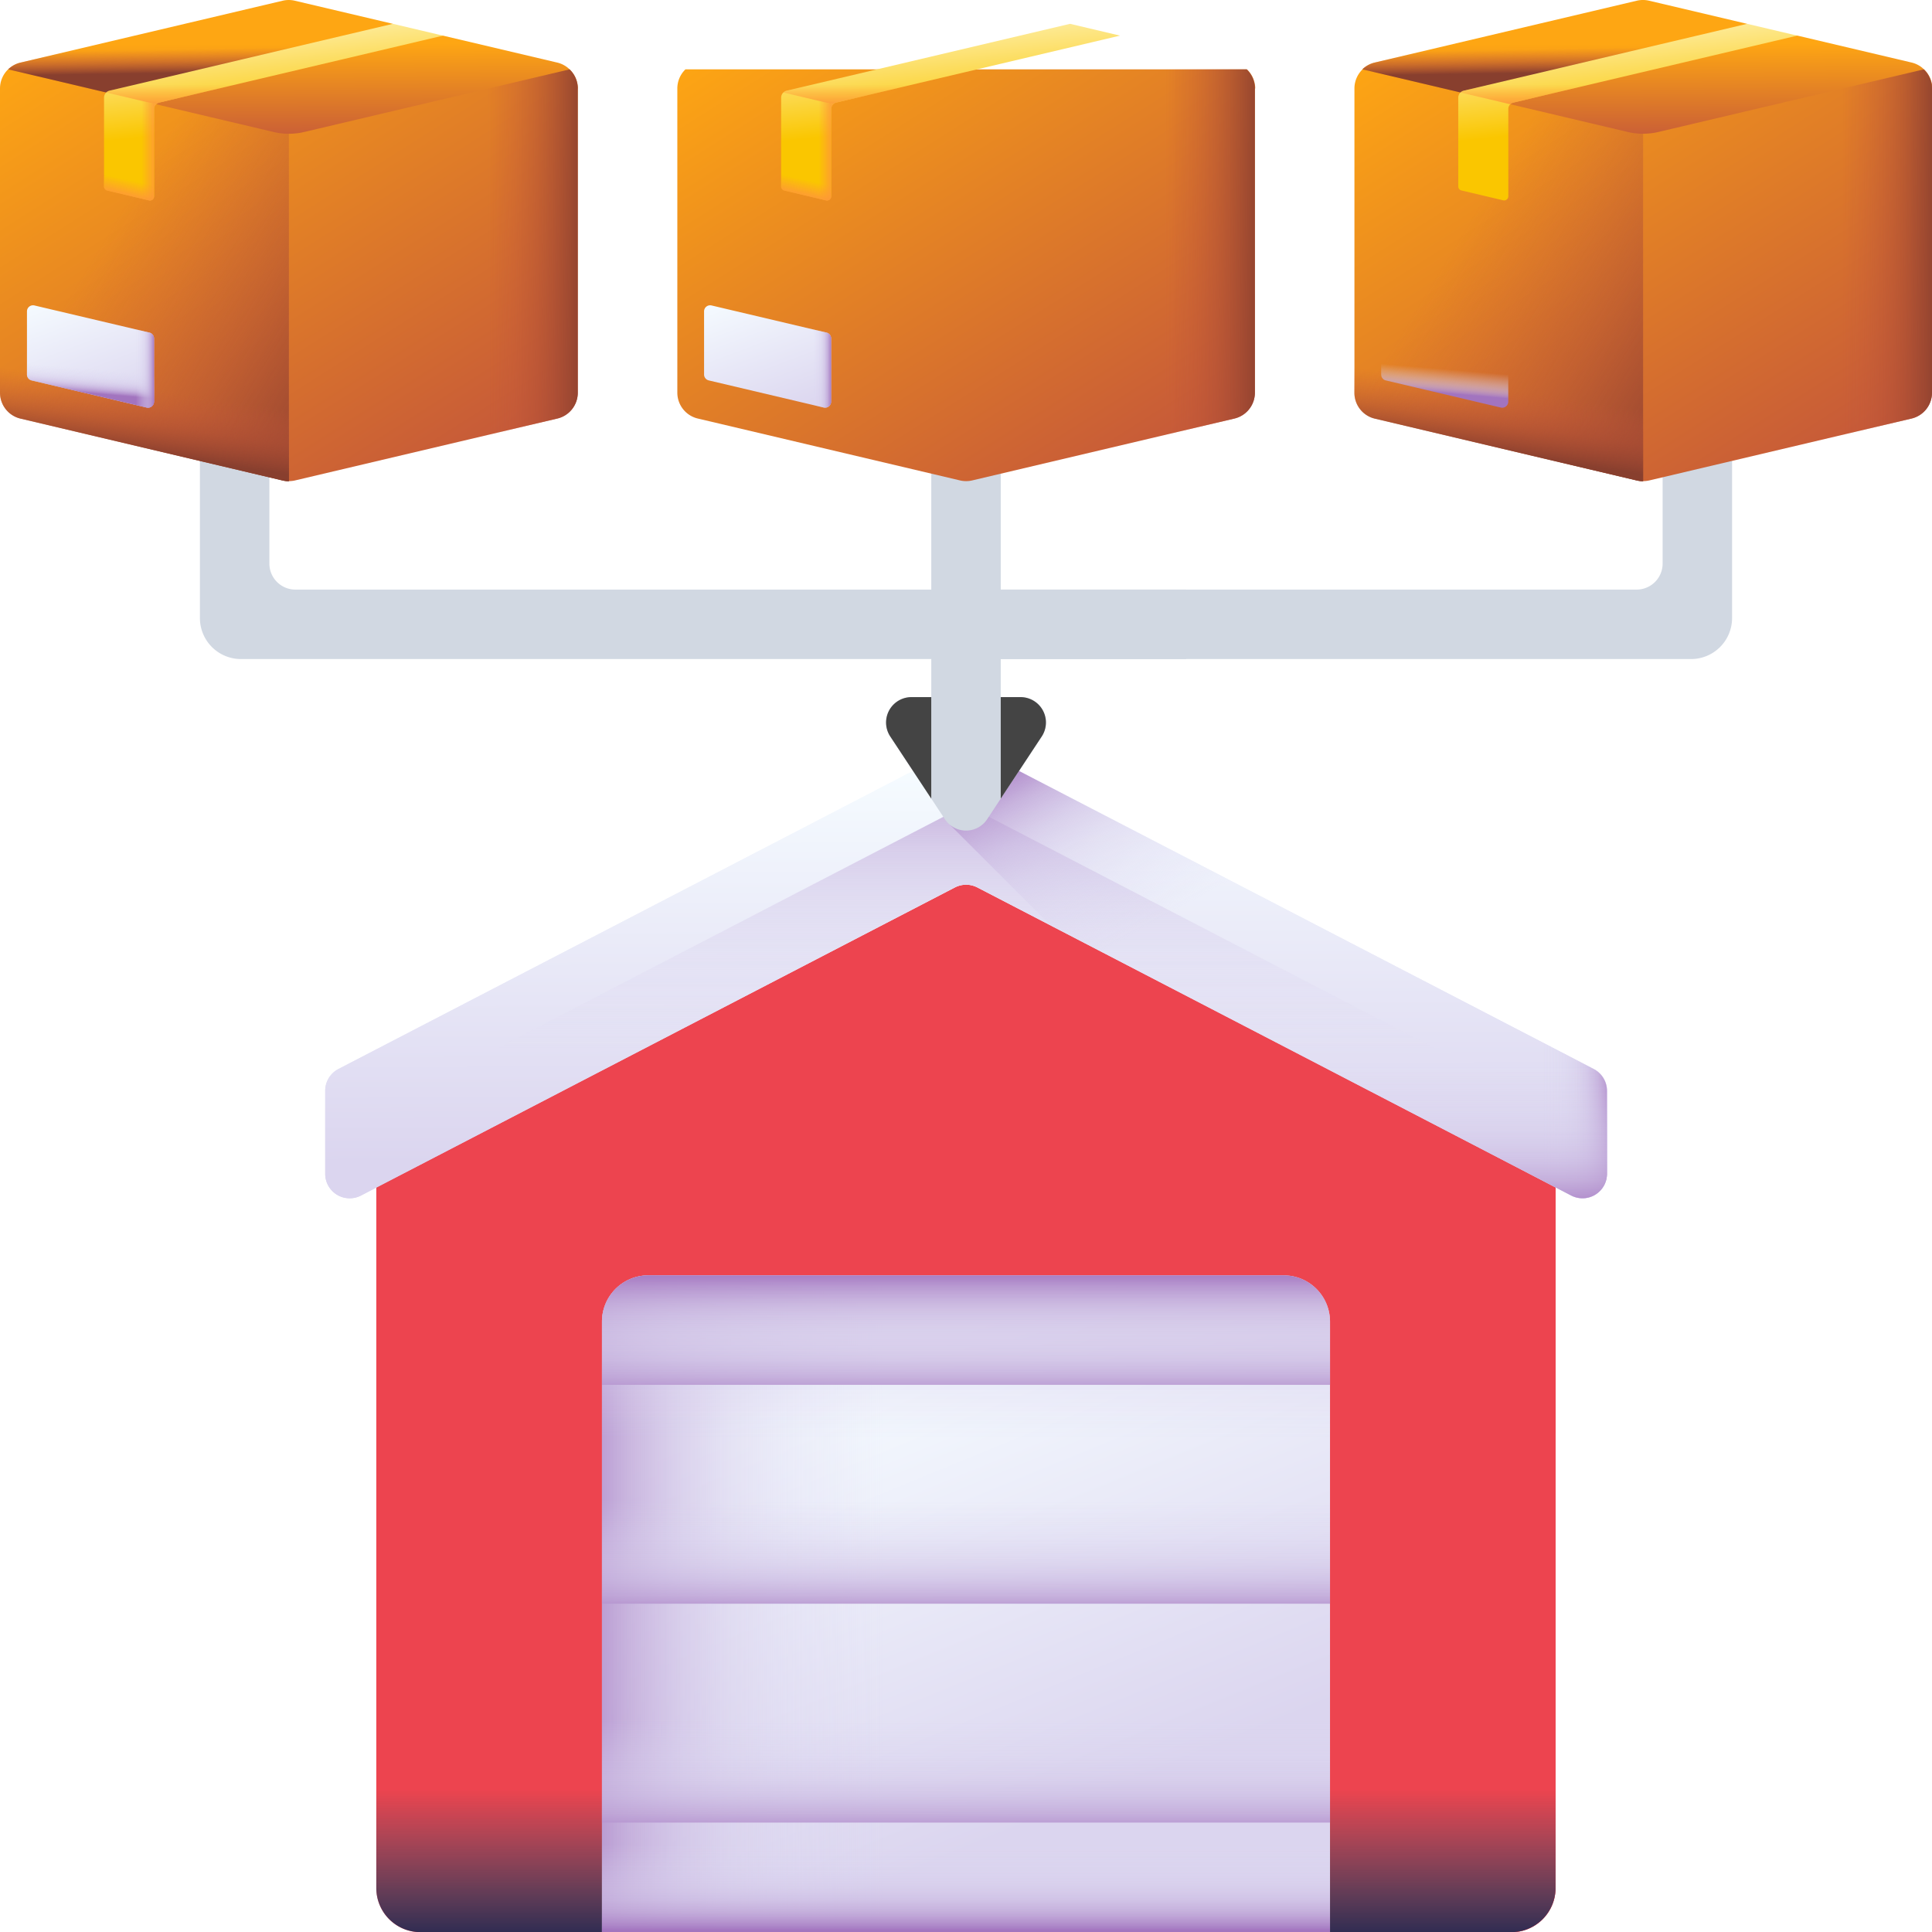 <?xml version="1.0" encoding="UTF-8"?>
<svg xmlns="http://www.w3.org/2000/svg" xmlns:xlink="http://www.w3.org/1999/xlink" width="70.006" height="70.006" viewBox="0 0 70.006 70.006">
  <defs>
    <linearGradient id="linear-gradient" x1="0.5" y1="1.103" x2="0.5" y2="-0.142" gradientUnits="objectBoundingBox">
      <stop offset="0" stop-color="#60b7ff"></stop>
      <stop offset="1" stop-color="#0268b4"></stop>
    </linearGradient>
    <linearGradient id="linear-gradient-2" x1="0.5" y1="1.103" x2="0.5" y2="-0.142" xlink:href="#linear-gradient"></linearGradient>
    <linearGradient id="linear-gradient-3" x1="0.5" y1="1.103" x2="0.5" y2="-0.142" xlink:href="#linear-gradient"></linearGradient>
    <linearGradient id="linear-gradient-5" x1="0.423" y1="0.447" x2="0.372" y2="0.261" gradientUnits="objectBoundingBox">
      <stop offset="0" stop-color="#024c67" stop-opacity="0"></stop>
      <stop offset="0.266" stop-color="#034664" stop-opacity="0.267"></stop>
      <stop offset="0.609" stop-color="#06365b" stop-opacity="0.608"></stop>
      <stop offset="0.994" stop-color="#0b1b4c" stop-opacity="0.992"></stop>
      <stop offset="1" stop-color="#0b1b4c"></stop>
    </linearGradient>
    <linearGradient id="linear-gradient-6" x1="0.5" y1="0.595" x2="0.5" y2="1.088" xlink:href="#linear-gradient-5"></linearGradient>
    <linearGradient id="linear-gradient-7" x1="0.5" y1="0.061" x2="0.5" y2="1.005" gradientUnits="objectBoundingBox">
      <stop offset="0" stop-color="#f5fbff"></stop>
      <stop offset="1" stop-color="#dbd5ef"></stop>
    </linearGradient>
    <linearGradient id="linear-gradient-8" x1="0.49" y1="0.064" x2="0.501" y2="0.917" xlink:href="#linear-gradient-7"></linearGradient>
    <linearGradient id="linear-gradient-9" x1="0.5" y1="0.619" x2="0.5" y2="-0.179" gradientUnits="objectBoundingBox">
      <stop offset="0" stop-color="#dbd5ef" stop-opacity="0"></stop>
      <stop offset="0.285" stop-color="#d9d2ee" stop-opacity="0.286"></stop>
      <stop offset="0.474" stop-color="#d4c9e9" stop-opacity="0.475"></stop>
      <stop offset="0.635" stop-color="#cbbae2" stop-opacity="0.635"></stop>
      <stop offset="0.779" stop-color="#bfa5d7" stop-opacity="0.78"></stop>
      <stop offset="0.913" stop-color="#af8aca" stop-opacity="0.914"></stop>
      <stop offset="1" stop-color="#a274bf"></stop>
    </linearGradient>
    <linearGradient id="linear-gradient-10" x1="0.377" y1="0.308" x2="0.096" y2="-0.028" xlink:href="#linear-gradient-9"></linearGradient>
    <linearGradient id="linear-gradient-11" x1="0.79" y1="0.5" x2="1.021" y2="0.5" xlink:href="#linear-gradient-9"></linearGradient>
    <linearGradient id="linear-gradient-12" x1="0.5" y1="0.369" x2="0.5" y2="1.068" xlink:href="#linear-gradient-9"></linearGradient>
    <linearGradient id="linear-gradient-14" x1="0.333" y1="0.156" x2="0.632" y2="0.819" xlink:href="#linear-gradient-7"></linearGradient>
    <linearGradient id="linear-gradient-15" x1="0.738" y1="0.5" x2="-0.113" y2="0.5" xlink:href="#linear-gradient-9"></linearGradient>
    <linearGradient id="linear-gradient-16" x1="0.5" y1="0.549" x2="0.5" y2="-0.016" xlink:href="#linear-gradient-9"></linearGradient>
    <linearGradient id="linear-gradient-17" x1="0.5" y1="0.197" x2="0.5" y2="0.988" xlink:href="#linear-gradient-9"></linearGradient>
    <linearGradient id="linear-gradient-18" x1="0.5" y1="0.055" x2="0.5" y2="1.163" xlink:href="#linear-gradient-9"></linearGradient>
    <linearGradient id="linear-gradient-20" x1="0.5" y1="0.055" x2="0.5" y2="1.163" xlink:href="#linear-gradient-9"></linearGradient>
    <linearGradient id="linear-gradient-23" x1="-99.425" y1="-135.854" x2="-99.425" y2="-135.334" gradientUnits="objectBoundingBox">
      <stop offset="0" stop-color="#334c0f" stop-opacity="0"></stop>
      <stop offset="0.32" stop-color="#344c12" stop-opacity="0.322"></stop>
      <stop offset="0.565" stop-color="#374a1c" stop-opacity="0.565"></stop>
      <stop offset="0.786" stop-color="#3c482c" stop-opacity="0.784"></stop>
      <stop offset="0.991" stop-color="#444443" stop-opacity="0.992"></stop>
      <stop offset="1" stop-color="#444"></stop>
    </linearGradient>
    <linearGradient id="linear-gradient-24" x1="-99.429" y1="-135.854" x2="-99.429" y2="-135.334" xlink:href="#linear-gradient-23"></linearGradient>
    <linearGradient id="linear-gradient-25" x1="0.063" y1="-0.076" x2="0.934" y2="0.905" gradientUnits="objectBoundingBox">
      <stop offset="0" stop-color="#fea613"></stop>
      <stop offset="1" stop-color="#c4573a"></stop>
    </linearGradient>
    <linearGradient id="linear-gradient-26" x1="0.472" y1="0.5" x2="1.047" y2="0.5" gradientUnits="objectBoundingBox">
      <stop offset="0" stop-color="#c4573a" stop-opacity="0"></stop>
      <stop offset="0.235" stop-color="#be5539" stop-opacity="0.235"></stop>
      <stop offset="0.539" stop-color="#ae4e35" stop-opacity="0.537"></stop>
      <stop offset="0.879" stop-color="#934330" stop-opacity="0.878"></stop>
      <stop offset="1" stop-color="#883f2e"></stop>
    </linearGradient>
    <linearGradient id="linear-gradient-27" x1="0.425" y1="0.339" x2="1.139" y2="0.959" xlink:href="#linear-gradient-26"></linearGradient>
    <linearGradient id="linear-gradient-28" x1="0.478" y1="0.629" x2="0.436" y2="0.879" xlink:href="#linear-gradient-26"></linearGradient>
    <linearGradient id="linear-gradient-29" x1="-12.371" y1="0.629" x2="-12.413" y2="0.879" xlink:href="#linear-gradient-26"></linearGradient>
    <linearGradient id="linear-gradient-30" x1="0.497" y1="0.327" x2="0.51" y2="1.089" xlink:href="#linear-gradient-25"></linearGradient>
    <linearGradient id="linear-gradient-31" x1="0.501" y1="0.5" x2="0.516" y2="0.74" xlink:href="#linear-gradient-26"></linearGradient>
    <linearGradient id="linear-gradient-32" x1="0.396" y1="0.01" x2="0.513" y2="0.558" gradientUnits="objectBoundingBox">
      <stop offset="0" stop-color="#fef0ae"></stop>
      <stop offset="1" stop-color="#fac600"></stop>
    </linearGradient>
    <linearGradient id="linear-gradient-33" x1="0.5" y1="0.392" x2="0.5" y2="1.083" gradientUnits="objectBoundingBox">
      <stop offset="0" stop-color="#fe9738" stop-opacity="0"></stop>
      <stop offset="1" stop-color="#fe9738"></stop>
    </linearGradient>
    <linearGradient id="linear-gradient-34" x1="0.724" y1="0.5" x2="1.021" y2="0.5" xlink:href="#linear-gradient-33"></linearGradient>
    <linearGradient id="linear-gradient-35" x1="0.467" y1="0.631" x2="0.406" y2="0.936" xlink:href="#linear-gradient-33"></linearGradient>
    <linearGradient id="linear-gradient-36" x1="0.213" y1="-0.115" x2="0.771" y2="1.079" xlink:href="#linear-gradient-7"></linearGradient>
    <linearGradient id="linear-gradient-37" x1="0.494" y1="0.506" x2="0.452" y2="0.808" xlink:href="#linear-gradient-9"></linearGradient>
    <linearGradient id="linear-gradient-38" x1="0.711" y1="0.5" x2="1.004" y2="0.5" xlink:href="#linear-gradient-9"></linearGradient>
    <linearGradient id="linear-gradient-43" x1="-17.058" y1="0.629" x2="-17.101" y2="0.879" xlink:href="#linear-gradient-26"></linearGradient>
    <linearGradient id="linear-gradient-48" x1="0.724" y1="0.5" x2="1.021" y2="0.5" xlink:href="#linear-gradient-33"></linearGradient>
    <linearGradient id="linear-gradient-49" x1="0.467" y1="0.631" x2="0.406" y2="0.936" xlink:href="#linear-gradient-33"></linearGradient>
    <linearGradient id="linear-gradient-50" x1="0.213" y1="-0.115" x2="0.771" y2="1.079" xlink:href="#linear-gradient-7"></linearGradient>
    <linearGradient id="linear-gradient-52" x1="0.711" y1="0.5" x2="1.004" y2="0.5" xlink:href="#linear-gradient-9"></linearGradient>
    <linearGradient id="linear-gradient-55" x1="0.425" y1="0.339" x2="1.139" y2="0.959" xlink:href="#linear-gradient-26"></linearGradient>
    <linearGradient id="linear-gradient-57" x1="-21.746" y1="0.629" x2="-21.788" y2="0.879" xlink:href="#linear-gradient-26"></linearGradient>
  </defs>
  <g id="Group_5650" data-name="Group 5650" transform="translate(0 0)">
    <path id="Path_11436" data-name="Path 11436" d="M142.49,213.089V242.8a1.6,1.6,0,0,1-1.6,1.6h-6.574l-13.191-3.621-13.191,3.621h-6.574a1.6,1.6,0,0,1-1.6-1.6V213.089l21.362-11.082Z" transform="translate(-86.125 -174.386)" fill="#ed444f"></path>
    <path id="Path_11437" data-name="Path 11437" d="M224.8,319.979H214.538a.625.625,0,0,1,0-1.25H224.8a.625.625,0,1,1,0,1.25Z" transform="translate(-184.664 -275.149)" fill="url(#linear-gradient)"></path>
    <path id="Path_11438" data-name="Path 11438" d="M224.8,304.531H214.538a.625.625,0,0,1,0-1.25H224.8a.625.625,0,1,1,0,1.25Z" transform="translate(-184.664 -261.813)" fill="url(#linear-gradient-2)"></path>
    <path id="Path_11439" data-name="Path 11439" d="M224.8,289.084H214.538a.625.625,0,0,1,0-1.25H224.8a.625.625,0,1,1,0,1.25Z" transform="translate(-184.664 -248.478)" fill="url(#linear-gradient-3)"></path>
    <path id="Path_11440" data-name="Path 11440" d="M224.8,273.636H214.538a.625.625,0,0,1,0-1.25H224.8a.625.625,0,0,1,0,1.25Z" transform="translate(-184.664 -235.142)" fill="url(#linear-gradient)"></path>
    <path id="Path_11441" data-name="Path 11441" d="M99.766,213.089v13.229H142.49V213.089l-21.362-11.082Z" transform="translate(-86.125 -174.386)" fill="url(#linear-gradient-5)"></path>
    <path id="Path_11442" data-name="Path 11442" d="M142.49,213.089v13.229H99.766V213.089l21.362-11.082Z" transform="translate(-86.125 -174.386)" fill="#ed444f"></path>
    <path id="Path_11443" data-name="Path 11443" d="M277.362,213.089V242.8a1.6,1.6,0,0,1-1.6,1.6h-6.574L256,240.772V202.007Z" transform="translate(-220.997 -174.386)" fill="#ed444f"></path>
    <path id="Path_11444" data-name="Path 11444" d="M142.49,418.592v11.175a1.6,1.6,0,0,1-1.6,1.6h-6.574l-13.191-3.621-13.191,3.621h-6.574a1.6,1.6,0,0,1-1.6-1.6V418.592H142.49Z" transform="translate(-86.125 -361.357)" fill="url(#linear-gradient-6)"></path>
    <path id="Path_11445" data-name="Path 11445" d="M108.992,197.94,86.66,209.525a.887.887,0,0,0-.479.788v3.006a.887.887,0,0,0,1.3.788l21.515-11.161a.887.887,0,0,1,.817,0l21.515,11.161a.887.887,0,0,0,1.3-.788v-3.006a.887.887,0,0,0-.479-.788L109.809,197.94a.887.887,0,0,0-.817,0Z" transform="translate(-74.397 -170.789)" fill="url(#linear-gradient-7)"></path>
    <path id="Path_11446" data-name="Path 11446" d="M108.992,197.94,86.66,209.525a.887.887,0,0,0-.479.788v3.006a.887.887,0,0,0,1.3.788l21.515-11.161a.887.887,0,0,1,.817,0l21.515,11.161a.887.887,0,0,0,1.3-.788v-3.006a.887.887,0,0,0-.479-.788L109.809,197.94a.887.887,0,0,0-.817,0Z" transform="translate(-74.397 -170.789)" fill="url(#linear-gradient-8)"></path>
    <path id="Path_11447" data-name="Path 11447" d="M108.991,214.271,86.18,226.1v1.313a.887.887,0,0,0,1.3.788l21.515-11.161a.887.887,0,0,1,.817,0L131.323,228.2a.887.887,0,0,0,1.3-.788V226.1l-22.811-11.833A.887.887,0,0,0,108.991,214.271Z" transform="translate(-74.397 -184.887)" fill="url(#linear-gradient-9)"></path>
    <path id="Path_11448" data-name="Path 11448" d="M251.808,205.111l3.643,3.642,18.854,9.781a.887.887,0,0,0,1.3-.788V214.74a.887.887,0,0,0-.479-.788L253.95,202.969Z" transform="translate(-217.378 -175.217)" fill="url(#linear-gradient-10)"></path>
    <path id="Path_11449" data-name="Path 11449" d="M354.46,248.095l-10.748-5.576v5.005l9.931,5.152a.887.887,0,0,0,1.3-.788v-3.006A.887.887,0,0,0,354.46,248.095Z" transform="translate(-296.716 -209.359)" fill="url(#linear-gradient-11)"></path>
    <path id="Path_11450" data-name="Path 11450" d="M325.617,269.74a.887.887,0,0,0,1.3-.788v-3.006a.887.887,0,0,0-.479-.788l-5.538-2.873h-9.649Z" transform="translate(-268.69 -226.423)" fill="url(#linear-gradient-12)"></path>
    <path id="Path_11451" data-name="Path 11451" d="M87.477,269.74l14.37-7.454H92.2l-5.538,2.873a.887.887,0,0,0-.479.788v3.006A.887.887,0,0,0,87.477,269.74Z" transform="translate(-74.397 -226.423)" fill="url(#linear-gradient-12)"></path>
    <path id="Path_11452" data-name="Path 11452" d="M185.909,339.659v22.117H159.528V339.659a1.677,1.677,0,0,1,1.677-1.677h23.027A1.676,1.676,0,0,1,185.909,339.659Z" transform="translate(-137.716 -291.769)" fill="url(#linear-gradient-14)"></path>
    <path id="Path_11453" data-name="Path 11453" d="M173.373,337.981v23.794H159.528V339.658a1.677,1.677,0,0,1,1.677-1.677Z" transform="translate(-137.716 -291.768)" fill="url(#linear-gradient-15)"></path>
    <path id="Path_11454" data-name="Path 11454" d="M184.234,337.978H161.207a1.677,1.677,0,0,0-1.677,1.677v9.056h26.381v-9.056A1.677,1.677,0,0,0,184.234,337.978Z" transform="translate(-137.717 -291.766)" fill="url(#linear-gradient-16)"></path>
    <path id="Path_11455" data-name="Path 11455" d="M159.528,483h26.381v3.966H159.528Z" transform="translate(-137.716 -416.956)" fill="url(#linear-gradient-17)"></path>
    <path id="Path_11456" data-name="Path 11456" d="M159.528,453.994h26.381v3.966H159.528Z" transform="translate(-137.716 -391.919)" fill="url(#linear-gradient-18)"></path>
    <path id="Path_11457" data-name="Path 11457" d="M159.528,424.991h26.381v3.966H159.528Z" transform="translate(-137.716 -366.881)" fill="url(#linear-gradient-18)"></path>
    <path id="Path_11458" data-name="Path 11458" d="M159.528,395.987h26.381v3.966H159.528Z" transform="translate(-137.716 -341.843)" fill="url(#linear-gradient-20)"></path>
    <path id="Path_11459" data-name="Path 11459" d="M159.528,366.984h26.381v3.966H159.528Z" transform="translate(-137.716 -316.806)" fill="url(#linear-gradient-20)"></path>
    <path id="Path_11460" data-name="Path 11460" d="M185.911,339.656v2.289H159.53v-2.289a1.677,1.677,0,0,1,1.676-1.678h23.028A1.677,1.677,0,0,1,185.911,339.656Z" transform="translate(-137.717 -291.766)" fill="url(#linear-gradient-20)"></path>
    <path id="Path_11461" data-name="Path 11461" d="M108.007,105.911l.491.744v6.812a1.487,1.487,0,0,1-1.486,1.486H54.466a1.487,1.487,0,0,1-1.486-1.486v-6.812l.491-.744a.913.913,0,0,1,.194-.213.923.923,0,0,1,1.147,0,.913.913,0,0,1,.194.213l.491.744v4.839a.943.943,0,0,0,.942.942h48.6a.943.943,0,0,0,.942-.942v-4.839l.491-.744a.913.913,0,0,1,.194-.213.918.918,0,0,1,1.341.213Z" transform="translate(-45.736 -91.072)" fill="#d1d8e2"></path>
    <path id="Path_11462" data-name="Path 11462" d="M257.685,156.243h7.747v2.517h-7.747Z" transform="translate(-222.452 -134.879)" fill="#d1d8e2"></path>
    <path id="Path_11463" data-name="Path 11463" d="M239.683,126.381h-.717V117.7a.345.345,0,0,0-.262-.336q-.279-.069-.552-.158a1.419,1.419,0,0,0-.878,0q-.279.091-.564.162a.345.345,0,0,0-.261.336v8.678h-.717a.92.92,0,0,0-.768,1.427l1.976,2.994a.918.918,0,0,0,1.536,0l1.976-2.994A.92.92,0,0,0,239.683,126.381Z" transform="translate(-202.704 -101.122)" fill="#d1d8e2"></path>
    <path id="Path_11464" data-name="Path 11464" d="M266.689,186.164l-1.485,2.25v-3.677h.717A.92.92,0,0,1,266.689,186.164Z" transform="translate(-228.942 -159.477)" fill="url(#linear-gradient-23)"></path>
    <path id="Path_11465" data-name="Path 11465" d="M235.73,184.737h.717v3.677l-1.485-2.25A.92.92,0,0,1,235.73,184.737Z" transform="translate(-202.703 -159.477)" fill="url(#linear-gradient-24)"></path>
    <path id="Path_11466" data-name="Path 11466" d="M20.936,19.064V30.086a.964.964,0,0,1-.743.938l-9.5,2.242a.967.967,0,0,1-.442,0l-9.5-2.242A.964.964,0,0,1,0,30.086V19.064a.964.964,0,0,1,.294-.693H20.641a.963.963,0,0,1,.3.694Z" transform="translate(0 -15.858)" fill="url(#linear-gradient-25)"></path>
    <path id="Path_11467" data-name="Path 11467" d="M113.813,18.371H107.93V32.307l5.436-1.282a.964.964,0,0,0,.743-.938V19.064a.963.963,0,0,0-.3-.694Z" transform="translate(-93.173 -15.858)" fill="url(#linear-gradient-26)"></path>
    <path id="Path_11468" data-name="Path 11468" d="M10.468,18.377V33.3a.97.97,0,0,1-.221-.025l-9.5-2.242A.964.964,0,0,1,0,30.092V19.07a.964.964,0,0,1,.294-.693H10.468Z" transform="translate(0 -15.864)" fill="url(#linear-gradient-27)"></path>
    <path id="Path_11469" data-name="Path 11469" d="M10.468,63.021v6.8a.969.969,0,0,1-.221-.025l-9.5-2.242A.964.964,0,0,1,0,66.611V60.68L9.4,62.9a4.653,4.653,0,0,0,1.068.124Z" transform="translate(0 -52.383)" fill="url(#linear-gradient-28)"></path>
    <path id="Path_11470" data-name="Path 11470" d="M76.56,63.021v6.8a.97.97,0,0,0,.221-.025l9.5-2.242a.964.964,0,0,0,.743-.938V60.68l-9.4,2.217a4.655,4.655,0,0,1-1.068.124Z" transform="translate(-66.092 -52.383)" fill="url(#linear-gradient-29)"></path>
    <path id="Path_11471" data-name="Path 11471" d="M22.505,2.513,12.89,4.782a2.422,2.422,0,0,1-1.114,0L2.16,2.513a.965.965,0,0,1,.447-.245l9.5-2.242a.967.967,0,0,1,.442,0L16.1.863v.427h1.813l4.143.977a.965.965,0,0,1,.447.245Z" transform="translate(-1.865 0)" fill="url(#linear-gradient-30)"></path>
    <path id="Path_11472" data-name="Path 11472" d="M16.1.863v.427L6.54,3.547,2.16,2.513a.965.965,0,0,1,.447-.245l9.5-2.242a.967.967,0,0,1,.442,0Z" transform="translate(-1.865 0)" fill="url(#linear-gradient-31)"></path>
    <path id="Path_11473" data-name="Path 11473" d="M38.034,6.308,27.766,8.73a.261.261,0,0,0-.2.253V12.2a.151.151,0,0,0,.117.147l1.511.356a.151.151,0,0,0,.186-.147V9.393a.237.237,0,0,1,.183-.231L39.847,6.736Z" transform="translate(-23.796 -5.445)" fill="url(#linear-gradient-32)"></path>
    <path id="Path_11474" data-name="Path 11474" d="M32.962,19.5l-2.889.681a.237.237,0,0,0-.11.06l-1.806-.426a.261.261,0,0,1,.12-.066l2.871-.677Z" transform="translate(-24.307 -16.463)" fill="url(#linear-gradient-33)"></path>
    <path id="Path_11475" data-name="Path 11475" d="M27.646,24.509l1.805.426a.237.237,0,0,0-.073.171v3.167a.151.151,0,0,1-.186.147l-1.511-.356a.151.151,0,0,1-.117-.147V24.7A.257.257,0,0,1,27.646,24.509Z" transform="translate(-23.796 -21.157)" fill="url(#linear-gradient-34)"></path>
    <path id="Path_11476" data-name="Path 11476" d="M27.565,38.091v1.551a.151.151,0,0,0,.117.147l1.511.356A.151.151,0,0,0,29.378,40V38.091Z" transform="translate(-23.796 -32.882)" fill="url(#linear-gradient-35)"></path>
    <path id="Path_11477" data-name="Path 11477" d="M7.315,83.631l4.166.983a.22.22,0,0,0,.27-.214V82.112a.22.22,0,0,0-.169-.214l-4.166-.983a.22.22,0,0,0-.27.214v2.288A.219.219,0,0,0,7.315,83.631Z" transform="translate(-6.169 -69.847)" fill="url(#linear-gradient-36)"></path>
    <path id="Path_11478" data-name="Path 11478" d="M7.145,87.261V88.9a.22.22,0,0,0,.169.214l4.166.983a.22.22,0,0,0,.27-.214V88.347Z" transform="translate(-6.168 -75.329)" fill="url(#linear-gradient-37)"></path>
    <path id="Path_11479" data-name="Path 11479" d="M26.233,84.988l-2.116-.5v2.74l2.015.475a.22.22,0,0,0,.27-.214V85.2A.219.219,0,0,0,26.233,84.988Z" transform="translate(-20.819 -72.936)" fill="url(#linear-gradient-38)"></path>
    <path id="Path_11480" data-name="Path 11480" d="M200.378,19.064V30.086a.965.965,0,0,1-.743.938l-9.5,2.242a.967.967,0,0,1-.442,0l-9.5-2.242a.964.964,0,0,1-.743-.938V19.064a.964.964,0,0,1,.294-.693h20.346a.963.963,0,0,1,.3.694Z" transform="translate(-154.907 -15.858)" fill="url(#linear-gradient-25)"></path>
    <path id="Path_11481" data-name="Path 11481" d="M293.254,18.371H287.37V32.307l5.436-1.282a.964.964,0,0,0,.743-.938V19.064a.963.963,0,0,0-.3-.694h0Z" transform="translate(-248.078 -15.858)" fill="url(#linear-gradient-26)"></path>
    <path id="Path_11482" data-name="Path 11482" d="M189.909,18.377V33.3a.97.97,0,0,1-.221-.025l-9.5-2.242a.964.964,0,0,1-.743-.938V19.07a.964.964,0,0,1,.294-.693h10.174Z" transform="translate(-154.906 -15.864)" fill="url(#linear-gradient-27)"></path>
    <path id="Path_11483" data-name="Path 11483" d="M189.909,63.021v6.8a.969.969,0,0,1-.221-.025l-9.5-2.242a.964.964,0,0,1-.743-.938V60.68l9.4,2.217A4.652,4.652,0,0,0,189.909,63.021Z" transform="translate(-154.906 -52.383)" fill="url(#linear-gradient-28)"></path>
    <path id="Path_11484" data-name="Path 11484" d="M256,63.021v6.8a.97.97,0,0,0,.221-.025l9.5-2.242a.964.964,0,0,0,.743-.938V60.68l-9.4,2.217A4.652,4.652,0,0,1,256,63.021Z" transform="translate(-220.997 -52.383)" fill="url(#linear-gradient-43)"></path>
    <path id="Path_11485" data-name="Path 11485" d="M201.946,2.513,192.33,4.782a2.422,2.422,0,0,1-1.114,0L181.6,2.513a.965.965,0,0,1,.447-.245l9.5-2.242a.967.967,0,0,1,.442,0l3.549.837v.427h1.813l4.143.977a.965.965,0,0,1,.447.245Z" transform="translate(-156.77)" fill="url(#linear-gradient-30)"></path>
    <path id="Path_11486" data-name="Path 11486" d="M195.544.863v.427l-9.562,2.256L181.6,2.513a.965.965,0,0,1,.447-.245l9.5-2.242a.967.967,0,0,1,.442,0Z" transform="translate(-156.771)" fill="url(#linear-gradient-31)"></path>
    <path id="Path_11487" data-name="Path 11487" d="M217.475,6.308,207.207,8.73a.261.261,0,0,0-.2.253V12.2a.151.151,0,0,0,.117.147l1.511.356a.151.151,0,0,0,.186-.147V9.393A.237.237,0,0,1,209,9.162l10.286-2.426Z" transform="translate(-178.702 -5.445)" fill="url(#linear-gradient-32)"></path>
    <path id="Path_11488" data-name="Path 11488" d="M212.4,19.5l-2.889.681a.237.237,0,0,0-.11.06l-1.806-.426a.262.262,0,0,1,.12-.066l2.871-.677Z" transform="translate(-179.213 -16.463)" fill="url(#linear-gradient-33)"></path>
    <path id="Path_11489" data-name="Path 11489" d="M207.087,24.509l1.805.426a.237.237,0,0,0-.073.171v3.167a.151.151,0,0,1-.186.147l-1.511-.356a.151.151,0,0,1-.117-.147V24.7a.256.256,0,0,1,.08-.187Z" transform="translate(-178.702 -21.157)" fill="url(#linear-gradient-48)"></path>
    <path id="Path_11490" data-name="Path 11490" d="M207.005,38.091v1.551a.151.151,0,0,0,.117.147l1.511.356a.151.151,0,0,0,.186-.147V38.091Z" transform="translate(-178.701 -32.882)" fill="url(#linear-gradient-49)"></path>
    <path id="Path_11491" data-name="Path 11491" d="M186.755,83.631l4.166.983a.22.22,0,0,0,.27-.214V82.112a.22.22,0,0,0-.169-.214l-4.166-.983a.22.22,0,0,0-.27.214v2.288A.22.22,0,0,0,186.755,83.631Z" transform="translate(-161.074 -69.847)" fill="url(#linear-gradient-50)"></path>
    <path id="Path_11492" data-name="Path 11492" d="M186.586,87.261V88.9a.22.22,0,0,0,.169.214l4.166.983a.22.22,0,0,0,.27-.214V88.347Z" transform="translate(-161.074 -75.329)" fill="url(#linear-gradient-37)"></path>
    <path id="Path_11493" data-name="Path 11493" d="M205.673,84.988l-2.116-.5v2.74l2.015.475a.22.22,0,0,0,.27-.214V85.2A.219.219,0,0,0,205.673,84.988Z" transform="translate(-175.725 -72.936)" fill="url(#linear-gradient-52)"></path>
    <path id="Path_11494" data-name="Path 11494" d="M379.818,19.064V30.086a.965.965,0,0,1-.743.938l-9.5,2.242a.967.967,0,0,1-.442,0l-9.5-2.242a.964.964,0,0,1-.743-.938V19.064a.964.964,0,0,1,.294-.693h20.346a.963.963,0,0,1,.3.694Z" transform="translate(-309.812 -15.858)" fill="url(#linear-gradient-25)"></path>
    <path id="Path_11495" data-name="Path 11495" d="M472.694,18.371h-5.883V32.307l5.436-1.282a.964.964,0,0,0,.743-.938V19.064a.962.962,0,0,0-.3-.694Z" transform="translate(-402.984 -15.858)" fill="url(#linear-gradient-26)"></path>
    <path id="Path_11496" data-name="Path 11496" d="M369.349,18.377V33.3a.97.97,0,0,1-.221-.025l-9.5-2.242a.964.964,0,0,1-.743-.938V19.07a.964.964,0,0,1,.294-.693h10.174Z" transform="translate(-309.811 -15.864)" fill="url(#linear-gradient-55)"></path>
    <path id="Path_11497" data-name="Path 11497" d="M369.349,63.021v6.8a.97.97,0,0,1-.221-.025l-9.5-2.242a.964.964,0,0,1-.743-.938V60.68l9.4,2.217A4.653,4.653,0,0,0,369.349,63.021Z" transform="translate(-309.811 -52.383)" fill="url(#linear-gradient-28)"></path>
    <path id="Path_11498" data-name="Path 11498" d="M435.44,63.021v6.8a.969.969,0,0,0,.221-.025l9.5-2.242a.964.964,0,0,0,.743-.938V60.68l-9.4,2.217A4.652,4.652,0,0,1,435.44,63.021Z" transform="translate(-375.902 -52.383)" fill="url(#linear-gradient-57)"></path>
    <path id="Path_11499" data-name="Path 11499" d="M381.386,2.513l-9.616,2.268a2.422,2.422,0,0,1-1.114,0l-9.616-2.269a.965.965,0,0,1,.447-.245l9.5-2.242a.967.967,0,0,1,.442,0l3.549.837v.427H376.8l4.143.977a.965.965,0,0,1,.447.245Z" transform="translate(-311.676)" fill="url(#linear-gradient-30)"></path>
    <path id="Path_11500" data-name="Path 11500" d="M374.984.863v.427l-9.562,2.256-4.38-1.034a.965.965,0,0,1,.447-.245l9.5-2.242a.967.967,0,0,1,.442,0Z" transform="translate(-311.676)" fill="url(#linear-gradient-31)"></path>
    <path id="Path_11501" data-name="Path 11501" d="M396.915,6.308,386.647,8.73a.261.261,0,0,0-.2.253V12.2a.151.151,0,0,0,.117.147l1.511.356a.151.151,0,0,0,.186-.147V9.393a.237.237,0,0,1,.183-.231l10.286-2.426Z" transform="translate(-333.607 -5.445)" fill="url(#linear-gradient-32)"></path>
    <path id="Path_11502" data-name="Path 11502" d="M391.843,19.5l-2.889.681a.237.237,0,0,0-.11.06l-1.806-.426a.262.262,0,0,1,.12-.066l2.871-.677Z" transform="translate(-334.118 -16.463)" fill="url(#linear-gradient-33)"></path>
    <path id="Path_11503" data-name="Path 11503" d="M386.527,24.509l1.805.426a.237.237,0,0,0-.073.171v3.167a.151.151,0,0,1-.186.147l-1.511-.356a.151.151,0,0,1-.117-.147V24.7A.257.257,0,0,1,386.527,24.509Z" transform="translate(-333.607 -21.157)" fill="url(#linear-gradient-34)"></path>
    <path id="Path_11504" data-name="Path 11504" d="M386.446,38.091v1.551a.151.151,0,0,0,.117.147l1.511.356a.151.151,0,0,0,.186-.147V38.091Z" transform="translate(-333.607 -32.882)" fill="url(#linear-gradient-35)"></path>
    <path id="Path_11505" data-name="Path 11505" d="M366.2,83.631l4.166.983a.22.22,0,0,0,.27-.214V82.112a.22.22,0,0,0-.169-.214l-4.166-.983a.22.22,0,0,0-.27.214v2.288A.219.219,0,0,0,366.2,83.631Z" transform="translate(-315.98 -69.847)" fill="url(#linear-gradient-36)"></path>
    <path id="Path_11506" data-name="Path 11506" d="M366.026,87.261V88.9a.22.22,0,0,0,.169.214l4.166.983a.22.22,0,0,0,.27-.214V88.347Z" transform="translate(-315.979 -75.329)" fill="url(#linear-gradient-37)"></path>
    <path id="Path_11507" data-name="Path 11507" d="M385.114,84.988l-2.116-.5v2.74l2.015.475a.22.22,0,0,0,.27-.214V85.2A.22.22,0,0,0,385.114,84.988Z" transform="translate(-330.63 -72.936)" fill="url(#linear-gradient-38)"></path>
  </g>
</svg>
